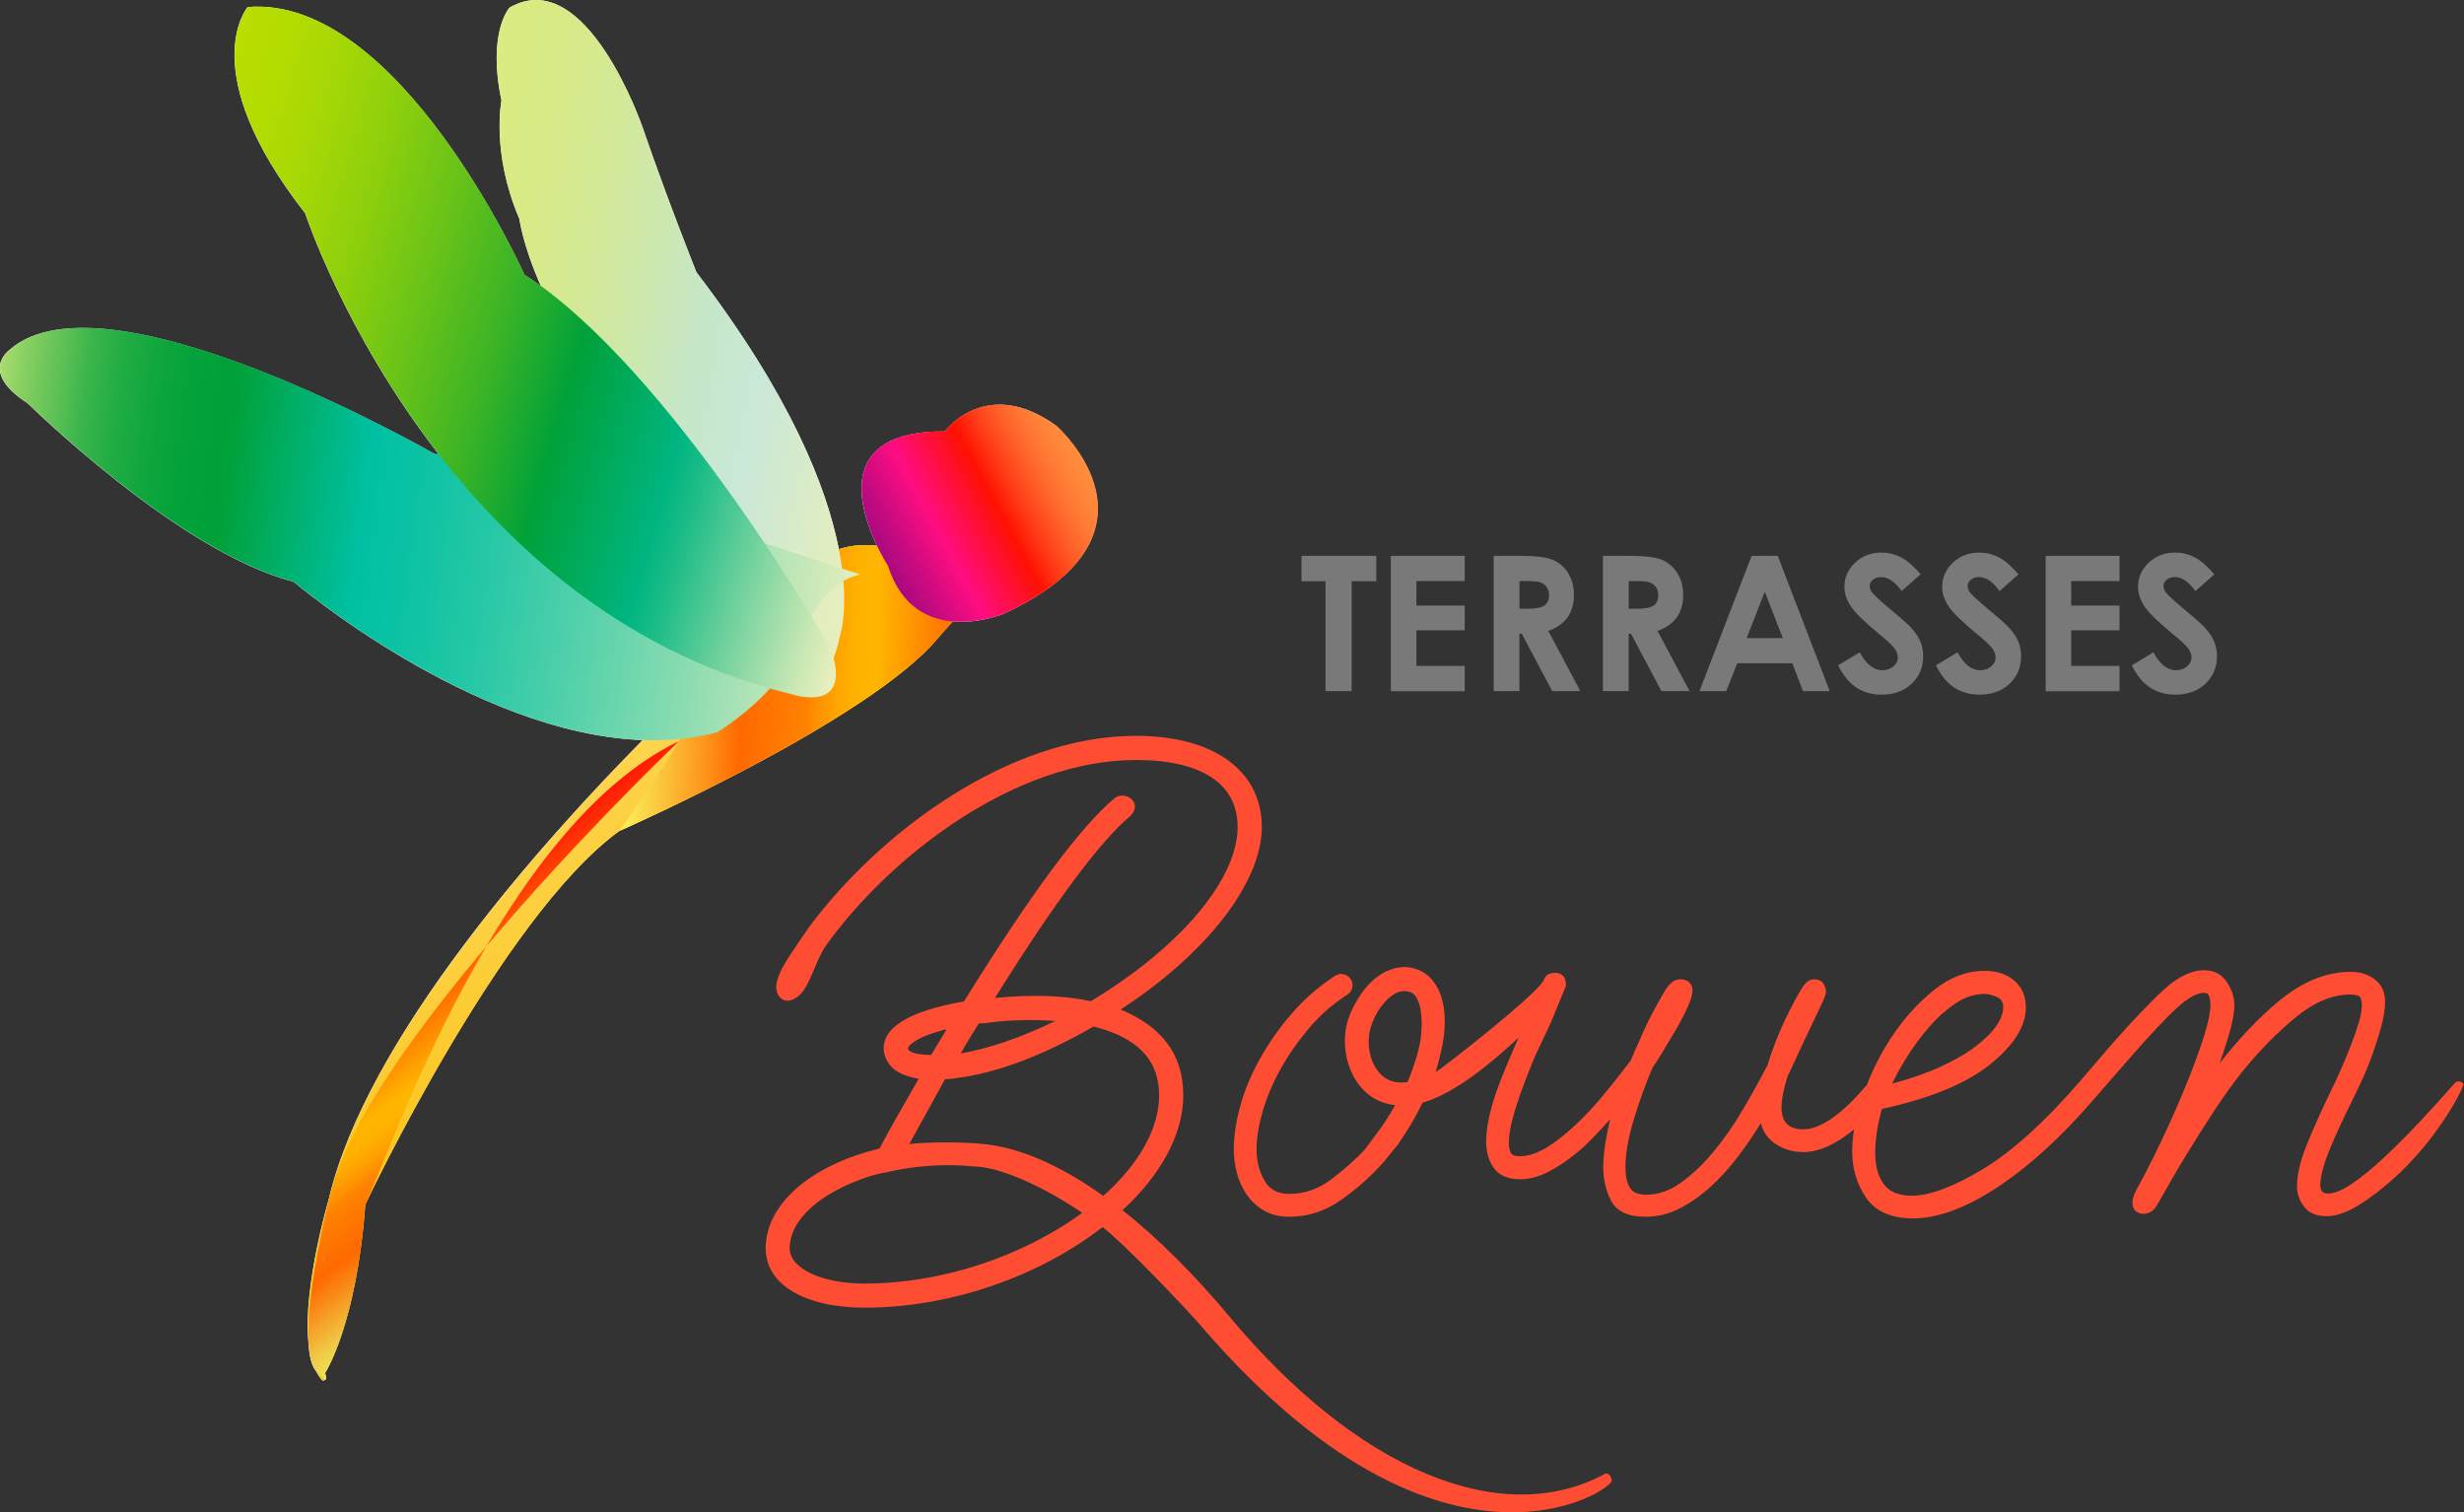 <?xml version="1.0" encoding="UTF-8"?>
<svg xmlns="http://www.w3.org/2000/svg" xmlns:xlink="http://www.w3.org/1999/xlink" id="Layer_2" viewBox="0 0 300.92 184.68">
  <rect x="0" y="0" width="300.92" height="184.68" fill="#333333" stroke="none"/>
  <defs>
    <style>.cls-1{fill:none;isolation:isolate;}.cls-2{fill:#ff4d33;}.cls-3{fill:#fff;}.cls-4{fill:#797979;}.cls-5{fill:url(#linear-gradient-6);}.cls-5,.cls-6,.cls-7,.cls-8,.cls-9,.cls-10,.cls-11{mix-blend-mode:multiply;}.cls-6{fill:url(#linear-gradient-7);}.cls-7{fill:url(#linear-gradient-5);}.cls-8{fill:url(#linear-gradient-4);}.cls-9{fill:url(#linear-gradient-2);}.cls-10{fill:url(#linear-gradient-3);}.cls-11{fill:url(#linear-gradient);}</style>
    <linearGradient id="linear-gradient" x1="183.49" y1="272.3" x2="150.61" y2="244.72" gradientTransform="translate(-28.29 -177.28) rotate(12.46)" gradientUnits="userSpaceOnUse">
      <stop offset="0" stop-color="#fabd00"></stop>
      <stop offset=".33" stop-color="#fbc41a"></stop>
      <stop offset="1" stop-color="#ffd85a"></stop>
    </linearGradient>
    <linearGradient id="linear-gradient-2" x1="158.18" y1="231.36" x2="208.36" y2="221.95" gradientTransform="translate(-28.29 -177.28) rotate(12.46)" gradientUnits="userSpaceOnUse">
      <stop offset="0" stop-color="#f9f258"></stop>
      <stop offset=".06" stop-color="#fad747"></stop>
      <stop offset=".2" stop-color="#fd941b"></stop>
      <stop offset=".28" stop-color="#ff6900"></stop>
      <stop offset=".44" stop-color="#ff8300"></stop>
      <stop offset=".46" stop-color="#ff8f00"></stop>
      <stop offset=".51" stop-color="orange"></stop>
      <stop offset=".55" stop-color="#ffb100"></stop>
      <stop offset=".6" stop-color="#ffb600"></stop>
      <stop offset="1" stop-color="#ff1904"></stop>
    </linearGradient>
    <linearGradient id="linear-gradient-3" x1="133.52" y1="-26.26" x2="85.59" y2="-66.48" gradientTransform="translate(18.36 119.63) rotate(-23.4) scale(.81 1)" gradientUnits="userSpaceOnUse">
      <stop offset="0" stop-color="#e7efbc"></stop>
      <stop offset=".25" stop-color="#cce8d4"></stop>
      <stop offset=".28" stop-color="#cae8d7"></stop>
      <stop offset=".44" stop-color="#c6e7c7"></stop>
      <stop offset=".57" stop-color="#cde8ad"></stop>
      <stop offset=".73" stop-color="#d4e994"></stop>
      <stop offset=".88" stop-color="#d8ea85"></stop>
      <stop offset="1" stop-color="#daeb80"></stop>
    </linearGradient>
    <linearGradient id="linear-gradient-4" x1="167.21" y1="291.73" x2="139.47" y2="268.45" gradientTransform="translate(-28.29 -177.28) rotate(12.46)" gradientUnits="userSpaceOnUse">
      <stop offset="0" stop-color="#ebe75b"></stop>
      <stop offset=".07" stop-color="#efcc47"></stop>
      <stop offset=".21" stop-color="#f98917"></stop>
      <stop offset=".28" stop-color="#ff6900"></stop>
      <stop offset=".44" stop-color="#ff8300"></stop>
      <stop offset=".46" stop-color="#ff8f00"></stop>
      <stop offset=".51" stop-color="orange"></stop>
      <stop offset=".55" stop-color="#ffb100"></stop>
      <stop offset=".6" stop-color="#ffb600"></stop>
      <stop offset="1" stop-color="#ff1904"></stop>
    </linearGradient>
    <linearGradient id="linear-gradient-5" x1="345.54" y1="-295.41" x2="370.91" y2="-285.04" gradientTransform="translate(115.35 523.13) rotate(-50.41)" gradientUnits="userSpaceOnUse">
      <stop offset="0" stop-color="#a80980"></stop>
      <stop offset=".09" stop-color="#c20a80"></stop>
      <stop offset=".28" stop-color="#ff0d81"></stop>
      <stop offset=".56" stop-color="#ff1102"></stop>
      <stop offset=".66" stop-color="#ff3b16"></stop>
      <stop offset=".76" stop-color="#ff5e27"></stop>
      <stop offset=".85" stop-color="#f73"></stop>
      <stop offset=".93" stop-color="#ff863a"></stop>
      <stop offset="1" stop-color="#ff8c3d"></stop>
    </linearGradient>
    <linearGradient id="linear-gradient-6" x1="241.26" y1="-100.02" x2="163.89" y2="-164.95" gradientTransform="translate(-54.71 301.08) rotate(-32.77) scale(1.07 1.06)" gradientUnits="userSpaceOnUse">
      <stop offset="0" stop-color="#e7efbc"></stop>
      <stop offset=".03" stop-color="#d7ebba"></stop>
      <stop offset=".18" stop-color="#8bdcb1"></stop>
      <stop offset=".32" stop-color="#4fd0aa"></stop>
      <stop offset=".43" stop-color="#24c7a6"></stop>
      <stop offset=".52" stop-color="#09c2a3"></stop>
      <stop offset=".57" stop-color="#00c0a2"></stop>
      <stop offset=".73" stop-color="#00a139"></stop>
      <stop offset=".78" stop-color="#03a23a"></stop>
      <stop offset=".82" stop-color="#0ea63d"></stop>
      <stop offset=".86" stop-color="#20ac43"></stop>
      <stop offset=".9" stop-color="#3ab54b"></stop>
      <stop offset=".93" stop-color="#5cc055"></stop>
      <stop offset=".97" stop-color="#84ce61"></stop>
      <stop offset="1" stop-color="#abdc6e"></stop>
    </linearGradient>
    <linearGradient id="linear-gradient-7" x1="206.47" y1="-46.07" x2="136.89" y2="-104.45" gradientTransform="translate(-63.11 179.34) rotate(-20.99) scale(.98 1.08)" gradientUnits="userSpaceOnUse">
      <stop offset="0" stop-color="#e7efbc"></stop>
      <stop offset=".04" stop-color="#cce8b5"></stop>
      <stop offset=".12" stop-color="#88d7a3"></stop>
      <stop offset=".24" stop-color="#1cbc87"></stop>
      <stop offset=".28" stop-color="#00b580"></stop>
      <stop offset=".44" stop-color="#00a139"></stop>
      <stop offset=".45" stop-color="#06a337"></stop>
      <stop offset=".55" stop-color="#3cb426"></stop>
      <stop offset=".66" stop-color="#69c318"></stop>
      <stop offset=".76" stop-color="#8ccf0d"></stop>
      <stop offset=".85" stop-color="#a5d706"></stop>
      <stop offset=".93" stop-color="#b4dc01"></stop>
      <stop offset="1" stop-color="#bade00"></stop>
    </linearGradient>
  </defs>
  <g id="Layer_1-2">
    <g id="BOW_RGB" class="cls-1">
      <path class="cls-4" d="m158.95,67.88h9.13v3.1h-3.01v13.42h-3.19v-13.42h-2.93v-3.1Z"></path>
      <path class="cls-4" d="m182.41,67.88h3.33c1.82,0,3.12.16,3.9.49.77.33,1.4.87,1.87,1.62s.71,1.65.71,2.68c0,1.09-.26,1.99-.78,2.72-.52.73-1.3,1.28-2.35,1.66l3.91,7.34h-3.44l-3.71-7h-.29v7h-3.14v-16.52Zm3.14,6.46h.99c1,0,1.69-.13,2.07-.39.38-.26.57-.7.57-1.31,0-.36-.09-.67-.28-.94-.19-.27-.44-.46-.75-.57-.31-.12-.89-.17-1.72-.17h-.86v3.39Z"></path>
      <path class="cls-4" d="m195.75,67.88h3.33c1.82,0,3.12.16,3.9.49.77.33,1.4.87,1.87,1.62s.71,1.65.71,2.68c0,1.09-.26,1.99-.78,2.72-.52.73-1.3,1.28-2.35,1.66l3.91,7.34h-3.44l-3.71-7h-.29v7h-3.14v-16.52Zm3.14,6.46h.99c1,0,1.69-.13,2.07-.39.38-.26.57-.7.57-1.31,0-.36-.09-.67-.28-.94-.19-.27-.44-.46-.75-.57-.31-.12-.89-.17-1.72-.17h-.86v3.39Z"></path>
      <path class="cls-4" d="m213.92,67.88h3.19l6.35,16.52h-3.27l-1.29-3.4h-6.74l-1.34,3.4h-3.27l6.37-16.52Zm1.61,4.38l-2.22,5.67h4.42l-2.2-5.67Z"></path>
      <path class="cls-4" d="m234.57,70.12l-2.33,2.06c-.82-1.14-1.65-1.71-2.5-1.71-.41,0-.75.11-1.01.33-.26.22-.39.47-.39.75s.09.54.28.79c.25.33,1.02,1.04,2.31,2.12,1.2,1,1.93,1.64,2.18,1.9.64.64,1.09,1.26,1.36,1.85.27.59.4,1.23.4,1.93,0,1.35-.47,2.47-1.41,3.36s-2.16,1.33-3.67,1.33c-1.18,0-2.2-.29-3.07-.86-.87-.58-1.62-1.48-2.24-2.72l2.64-1.59c.79,1.46,1.71,2.19,2.75,2.19.54,0,.99-.16,1.36-.47.37-.31.55-.68.55-1.09,0-.37-.14-.75-.42-1.12-.28-.37-.89-.95-1.83-1.72-1.8-1.47-2.96-2.6-3.49-3.4-.53-.8-.79-1.59-.79-2.39,0-1.15.44-2.13,1.31-2.95.87-.82,1.95-1.23,3.23-1.23.82,0,1.61.19,2.36.57s1.55,1.08,2.42,2.09Z"></path>
      <path class="cls-4" d="m246.53,70.12l-2.33,2.06c-.82-1.14-1.65-1.71-2.5-1.71-.41,0-.75.11-1.01.33-.26.22-.39.47-.39.75s.09.54.28.79c.25.33,1.02,1.04,2.31,2.12,1.2,1,1.93,1.64,2.18,1.9.64.64,1.09,1.26,1.36,1.85.27.59.4,1.23.4,1.93,0,1.35-.47,2.47-1.41,3.36-.94.88-2.16,1.33-3.67,1.33-1.18,0-2.2-.29-3.08-.86s-1.62-1.48-2.24-2.72l2.64-1.59c.79,1.46,1.71,2.19,2.74,2.19.54,0,.99-.16,1.36-.47s.55-.68.55-1.09c0-.37-.14-.75-.42-1.12s-.89-.95-1.83-1.72c-1.8-1.47-2.96-2.6-3.49-3.4-.53-.8-.79-1.59-.79-2.39,0-1.15.44-2.13,1.31-2.95.87-.82,1.95-1.23,3.23-1.23.83,0,1.61.19,2.36.57.75.38,1.55,1.08,2.42,2.09Z"></path>
      <path class="cls-4" d="m249.83,67.88h9.02v3.08h-5.9v2.99h5.9v3.02h-5.9v4.35h5.9v3.09h-9.02v-16.52Z"></path>
      <path class="cls-4" d="m270.45,70.12l-2.33,2.06c-.82-1.14-1.65-1.71-2.5-1.71-.41,0-.75.11-1.01.33-.26.22-.39.47-.39.75s.09.54.28.79c.25.33,1.02,1.04,2.31,2.12,1.2,1,1.93,1.64,2.18,1.9.64.64,1.09,1.26,1.36,1.85.27.59.4,1.23.4,1.93,0,1.35-.47,2.47-1.41,3.36-.94.88-2.16,1.33-3.67,1.33-1.18,0-2.2-.29-3.08-.86s-1.62-1.48-2.24-2.72l2.64-1.59c.79,1.46,1.71,2.19,2.74,2.19.54,0,.99-.16,1.36-.47s.55-.68.55-1.09c0-.37-.14-.75-.42-1.12s-.89-.95-1.83-1.72c-1.8-1.47-2.96-2.6-3.49-3.4-.53-.8-.79-1.59-.79-2.39,0-1.15.44-2.13,1.31-2.95.87-.82,1.95-1.23,3.23-1.23.83,0,1.61.19,2.36.57.75.38,1.55,1.08,2.42,2.09Z"></path>
      <path class="cls-4" d="m169.86,67.88h9.02v3.08h-5.9v2.99h5.9v3.02h-5.9v4.35h5.9v3.09h-9.02v-16.52Z"></path>
      <path class="cls-2" d="m300.82,132.32c-.29-.24-.63-.43-1.03-.04h0c-1.39,1.59-2.85,3.19-4.33,4.77-1.48,1.58-2.94,3.03-4.33,4.33-1.39,1.29-2.69,2.36-3.88,3.17-1.17.8-2.15,1.2-2.94,1.2-.65,0-.94-.32-.94-1.04,0-.56.11-1.23.33-2,.22-.78.52-1.64.9-2.55.38-.92.8-1.86,1.24-2.8.43-.92.87-1.84,1.33-2.76.32-.64.72-1.48,1.19-2.48.47-1,.92-2.1,1.34-3.26.41-1.13.78-2.29,1.1-3.45.32-1.16.48-2.2.48-3.1,0-1.14-.41-2.04-1.22-2.68-.79-.63-1.8-.95-2.98-.95-2.96,0-5.89,1.19-8.71,3.52-2.5,2.07-4.95,4.64-7.3,7.66.34-.95.69-2.01,1.04-3.16.51-1.69.77-3.01.77-3.92,0-.99-.32-1.96-.94-2.88-.64-.94-1.58-1.42-2.79-1.42s-2.5.53-3.94,1.57c-.58.45-1.36,1.16-2.31,2.11s-1.98,2.03-3.06,3.2c-1.08,1.18-2.16,2.4-3.2,3.63-1.05,1.24-1.99,2.33-2.82,3.29-4.22,4.85-8.16,8.4-11.72,10.53-3.54,2.13-6.44,3.21-8.62,3.21-1.58,0-2.73-.47-3.41-1.4-.7-.94-1.06-2.23-1.06-3.84s.28-3.4.82-5.36c5.85-1.27,10.28-3.09,13.17-5.4,2.93-2.35,4.41-4.69,4.41-6.97,0-1.39-.47-2.5-1.41-3.3-.92-.79-2.15-1.19-3.66-1.19-2.14,0-4.2.78-6.13,2.33-1.92,1.53-3.65,3.44-5.14,5.67-1.21,1.81-2.25,3.79-3.06,5.9-3.05,3.62-5.67,5.45-7.78,5.45-1.79,0-2.66-.87-2.66-2.66,0-.93.25-2.23.74-3.82.31-.62.72-1.48,1.24-2.63.55-1.21,1.05-2.26,1.52-3.24.51-1.05.95-1.99,1.34-2.82.53-1.15.59-1.47.59-1.61,0-.35-.11-.7-.32-1.02-.23-.34-.61-.52-1.12-.52s-.99.32-1.41.95c-.58.9-1.29,2.22-2.11,3.93-.83,1.72-1.57,3.62-2.19,5.62-.93,1.81-1.97,3.68-3.09,5.57-1.1,1.86-2.3,3.57-3.56,5.07-1.26,1.51-2.59,2.76-3.96,3.73-1.35.96-2.76,1.44-4.17,1.44-1.01,0-1.67-.28-2.02-.86-.36-.6-.54-1.43-.54-2.47,0-1.63.33-3.56.99-5.76.67-2.22,1.45-4.39,2.31-6.42.32-.45.74-1.11,1.29-2.01.54-.89,1.08-1.8,1.62-2.72.54-.93,1.01-1.83,1.39-2.69.4-.89.59-1.56.59-2.04,0-.37-.13-.69-.39-.95-.26-.26-.61-.39-1.05-.39s-.8.13-1.09.38c-.27.24-.47.46-.61.66-.38.57-.98,1.62-1.77,3.11-.67,1.26-1.29,2.69-2.02,4.34l-.42.96c-.06.14-.13.3-.2.48-2.09,2.74-3.69,4.7-4.88,5.98-1.54,1.67-3.09,3.05-4.59,4.12-1.48,1.05-2.86,1.58-4.08,1.58-.56,0-.92-.13-1.07-.38-.17-.28-.26-.73-.26-1.33,0-.8.17-1.84.52-3.09.34-1.25.79-2.61,1.33-4.03.39-1.02.83-2.16,1.37-3.45.24-.51.52-1.1.8-1.69.48-1,.98-2.04,1.27-2.76.48-1.17.97-2.37,1.47-3.56.15-.29.21-.5.21-.66,0-1.19-.73-1.44-1.34-1.44-.58,0-.99.19-1.23.59l-.18.35c-.83,1.7-12.08,10.53-13.16,11.18.16-.55.31-1.07.43-1.56.16-.63.31-1.28.43-1.92.17-.91.26-1.88.25-2.88,0-.99-.15-1.95-.42-2.83-.28-.89-.72-1.67-1.33-2.31-.62-.65-1.45-1.08-2.48-1.28-.35-.06-.67-.08-.96-.04-.26.04-.54.07-.84.1l-1.11.4c-1.26.64-2.35,1.65-3.23,3.01-.88,1.35-1.45,2.65-1.68,3.87-.17.92-.19,1.9-.06,2.91.14,1.01.43,1.97.88,2.86.44.89,1.06,1.68,1.84,2.33.78.66,1.74,1.09,2.84,1.3.18.03.34.06.5.08-.72,1.27-1.51,2.47-2.34,3.57l-1.41,1.89c-1.13,1.2-2.5,2.41-4.07,3.6-1.55,1.17-3.27,1.77-5.12,1.77-1.4,0-2.39-.53-3.02-1.62-.65-1.11-.97-2.39-.97-3.81s.25-2.94.75-4.66c.5-1.73,1.23-3.46,2.17-5.15.95-1.7,2.11-3.37,3.46-4.97,1.35-1.6,2.92-2.98,4.68-4.11.44-.29.66-.7.66-1.21,0-.37-.15-.7-.45-.96-.29-.25-.62-.38-.99-.38-.16,0-.37.07-.68.22-2.04,1.34-3.85,2.92-5.38,4.71-1.53,1.78-2.83,3.66-3.88,5.56-1.05,1.91-1.84,3.83-2.35,5.71-.51,1.88-.77,3.65-.77,5.25,0,.96.13,1.94.39,2.91.26.97.67,1.86,1.22,2.64.55.78,1.26,1.43,2.11,1.92.85.49,1.88.74,3.05.74,2.26,0,4.38-.69,6.31-2.04,1.91-1.33,3.68-2.92,5.28-4.71l1.63-2.01c1.12-1.57,2.16-3.32,3.09-5.21l.15-.02c3.74-1.1,8.22-4.76,11.56-7.9-1.02,2.32-2.09,4.79-2.72,6.61-.83,2.39-1.25,4.45-1.25,6.12,0,1.24.32,2.33.94,3.21.64.91,1.74,1.37,3.26,1.37,1.11,0,2.29-.33,3.53-.98,1.22-.64,2.48-1.51,3.75-2.6,1.05-.89,2.39-2.35,3.57-3.64.05-.05.09-.1.14-.15-.07.22-.11.35-.12.36-.51,2.16-.77,4.04-.77,5.57s.33,2.87.98,4.1c.67,1.27,2.07,1.92,4.18,1.92,1.42,0,2.8-.33,4.09-.98,1.28-.64,2.55-1.52,3.76-2.6,1.21-1.08,2.37-2.36,3.46-3.79.98-1.29,1.91-2.66,2.78-4.08.23,1.01.79,1.83,1.66,2.46,1.01.72,2.19,1.09,3.5,1.09,1.91,0,4-.93,6.22-2.77-.15.94-.23,1.83-.23,2.66,0,2.13.57,4.04,1.7,5.69,1.15,1.67,3.08,2.52,5.74,2.52,3.01,0,6.5-1.29,10.36-3.85,3.84-2.54,7.82-6.17,11.78-10.78l.04-.03v-.02c.76-.86,1.6-1.83,2.53-2.9l.27-.31c1.05-1.21,2.09-2.4,3.14-3.57,1.07-1.2,2.04-2.23,2.95-3.14.91-.91,1.63-1.56,2.12-1.93.92-.67,1.68-1.01,2.27-1.01.48,0,.61.2.67.35.12.29.18.65.18,1.07,0,.99-.3,2.41-.9,4.23-.6,1.84-1.36,3.86-2.23,5.99-.9,2.17-1.87,4.36-2.9,6.52-1.04,2.18-2.05,4.15-3,5.86-.33.67-.5,1.17-.5,1.52,0,.94.5,1.44,1.44,1.44.15,0,.36-.05.64-.16.3-.11.58-.37.86-.8.36-.6.88-1.5,1.62-2.82.69-1.22,1.48-2.56,2.43-4.09.93-1.51,1.94-3.1,3-4.71,1.06-1.62,2.18-3.19,3.33-4.65,2.08-2.59,4.3-4.85,6.59-6.74,2.27-1.87,4.52-2.81,6.69-2.81.47,0,.84.07,1.09.21.21.12.33.5.33,1.11,0,.55-.12,1.25-.37,2.09-.26.87-.58,1.8-.95,2.75-.37.96-.77,1.94-1.24,3-.44,1.01-.89,1.97-1.33,2.85-1.07,2.21-2.02,4.33-2.82,6.3-.8,1.98-1.21,3.71-1.21,5.13,0,.87.29,1.69.85,2.45.58.78,1.51,1.18,2.78,1.18,1.17,0,2.52-.48,4.01-1.41,1.47-.92,2.98-2.1,4.51-3.5,1.38-1.27,3.1-3.13,4.54-5.07,2.88-3.88,3.59-5.94,3.62-6.03l.04-.12-.1-.08Zm-69.73,0c.43-.92,1.01-1.97,1.72-3.12.81-1.32,1.74-2.57,2.75-3.74,1-1.16,2.09-2.14,3.25-2.92,1.14-.77,2.33-1.16,3.56-1.16.41,0,.92.12,1.5.37.53.22.78.63.78,1.25,0,.66-.26,1.39-.78,2.18-.53.8-1.36,1.65-2.48,2.52-1.12.88-2.59,1.73-4.35,2.55-1.67.77-3.67,1.47-5.95,2.08Zm-57.47-6.87c-.02.67-.08,1.25-.17,1.74-.15.78-.35,1.59-.62,2.43-.26.82-.57,1.67-.93,2.52-.58.07-1.09.07-1.49,0-.62-.12-1.16-.38-1.61-.79-.45-.41-.82-.91-1.08-1.47-.26-.56-.44-1.19-.52-1.87-.08-.67-.06-1.34.06-1.98.09-.48.28-1.04.57-1.68.29-.63.65-1.22,1.08-1.74.43-.52.91-.94,1.42-1.25.36-.22.74-.33,1.15-.33.14,0,.29.01.44.04.48.09.83.34,1.08.77.26.46.43,1.01.52,1.64.09.64.12,1.31.1,1.98Z"></path>
      <path class="cls-2" d="m196.29,179.97c-.21-.06-.37.05-.43.1-12.65,6.7-30.12-.64-45.6-19.16-4.43-5.31-8.87-9.72-13.17-13.12,4.79-4.41,7.42-9.39,7.42-14.03,0-4.9-2.51-8.34-7.66-10.48,10.49-6.79,17.25-15.51,17.25-22.29s-5.75-11.13-15.37-11.13c-15.52,0-31.2,11.69-39.86,23.27-1.9,2.73-3.16,4.61-3.54,5.5-.39.92-.63,1.66-.5,2.31.25,1.01.85,1.22,1.19,1.26.87.09,1.89-.67,2.46-1.81.31-.52.62-1.26.95-2.03.45-1.07.92-2.18,1.47-2.93,7.83-10.89,23.01-22.62,37.83-22.62,8.01,0,12.42,2.9,12.42,8.18,0,6.38-7.03,14.72-17.92,21.27-3.32-.7-7.16-.83-11.72-.39,7.25-11.62,12.8-19.09,16.51-22.2.65-.65.76-1.37.31-1.93-.45-.55-1.41-.81-2.15-.31-4.18,3.47-10.22,11.6-18.45,24.86-6.85,1.2-10.15,3.27-9.78,6.17.36,1.81,1.71,2.85,4.25,3.27-2.02,3.49-3.68,6.43-4.79,8.53-8.45,2.04-13.9,6.82-13.9,12.19,0,4.4,4.75,7.24,12.1,7.24,10.23,0,21.08-3.67,29.05-9.84,2.68,2.06,10.21,9.96,12.01,12.06,16.04,18.65,29.35,22.77,37.97,22.77,5.26,0,8.77-1.53,10.1-2.23.83-.44,2.21-1.3,2.09-1.75-.11-.43-.28-.67-.52-.74Zm-85.41-51.93c.04-.47,1.44-1.58,4.73-2.35l-1.89,3.14c-2.28-.02-2.77-.49-2.84-.79Zm4.89,14.25c1.1,0,2.2.06,3.29.17.01,0,.02,0,.04,0,1.77,0,6.45,1.19,13.07,5.65-7.41,5.42-17.32,8.64-26.58,8.64-5.21,0-9.15-1.84-9.15-4.29,0-3.48,3.62-6.77,9.68-8.79,0,0,.43-.15,1.17-.32.53-.12,1.98-.41,1.98-.41,2.16-.43,4.34-.65,6.5-.65Zm-4.72-2.58l4.37-7.93c.35,0,.81-.01,1.36-.12,4.93-.62,10.57-2.73,16.76-6.3,5.4,1.34,8.02,4.09,8.02,8.41,0,4.01-2.42,8.36-6.82,12.27-5.52-3.93-10.63-6.08-15.21-6.38l-.21-.02c-.77-.07-2.21-.13-3.8-.13-1.49,0-3.12.05-4.48.2Zm6.29-11.06c.23-.45.8-1.45,2.2-3.67.35,0,.82-.01,1.37-.12,2.52-.31,5.13-.37,7.97-.18-4.16,2.02-8.04,3.35-11.54,3.97Z"></path>
      <g id="Artwork_1">
        <path class="cls-3" d="m129.1,52.08c-8.65-6.31-13.72.61-13.72.61-13.38-.08-10.47,9.38-8.27,13.98-1.46-.19-3.03-.1-4.67.41-1.45-7.4-5.77-18.64-17.39-33.82,0,0-3.56-8.9-6.54-17.59,0,0-6.86-20.17-16.29-14.73,0,0-2.74,3.01-.98,11.33,0,0-1.28,6.43,2.19,14.46,0,0,.37,3.07,2.62,8.21-.67-.49-1.34-.96-2.01-1.39,0,0-15.31-34.21-33.8-32.69,0,0-6.62,7.72,7.03,25.19,0,0,4.76,14.55,16.3,29.42-.17,0-.33-.01-.48-.01,0,0-40.18-23.14-51.96-12.71,0,0-3.75,2.67,2.25,6.5,0,0,18.53,18.24,32.48,21.79,0,0,21.82,18.59,42.63,19.34-12.06,12.2-33.75,36.32-38.36,56.14,0,0-3.14,10.62-2.47,17.4.08,1.57.36,2.82.93,3.53.69,1.26.95,1.3,1.05,1.03.36.11.03-.81.03-.81,0,0,3.83-5.85,4.91-20.56,0,0,16.58-35.16,31.05-45.64,0,0,30.56-13.47,38.89-23.55.54-.65,1.15-1.33,1.81-2.02,3.32.28,6.3-.98,6.3-.98,21.16-9.81,6.42-22.84,6.42-22.84Z"></path>
        <path class="cls-11" d="m114.56,77.91c-8.33,10.08-38.89,23.55-38.89,23.55-14.47,10.48-31.05,45.64-31.05,45.64-1.08,14.71-4.91,20.56-4.91,20.56,0,0,.27,2.25-1.08-.23-3.01-5.57,1.53-20.92,1.53-20.92,6.46-27.79,46.5-64.03,46.5-64.03,2.96-1.94,6.57-7.1,6.57-7.1,5.56-9.1,11.69-9.65,16.12-8.22,0,0,15.41,2.39,18.54-1.46,0,0-8.96,6.93-13.33,12.22Z"></path>
        <path class="cls-9" d="m75.67,101.46s30.56-13.47,38.89-23.55c4.38-5.29,13.33-12.22,13.33-12.22-3.13,3.85-18.54,1.46-18.54,1.46-4.43-1.42-10.56-.87-16.12,8.22,0,0-3.61,5.17-6.57,7.1,0,0,.61,2.57-10.99,18.98"></path>
        <path class="cls-10" d="m102.53,77.85s5.47-14.61-17.47-44.6c0,0-3.56-8.9-6.54-17.59,0,0-6.86-20.17-16.29-14.73,0,0-2.74,3.01-.98,11.33,0,0-1.28,6.43,2.19,14.46,0,0,1.94,16.41,24.82,36.89,0,0,15.79,14.95,11.19,21.03,0,0,2.56-3.59,3.08-6.79Z"></path>
        <path class="cls-8" d="m38.63,167.43c1.79,2.21,1.08.23,1.08.23,0,0,3.83-5.85,4.91-20.56,2.98-6.32,16.46-46.11,38.3-56.59,0,0-36.98,35.2-42.39,54.54,0,0-4.88,18.68-1.9,22.37Z"></path>
        <path class="cls-7" d="m122.67,74.91s-10.9,4.63-14.22-5.8c0,0-10.73-16.54,6.93-16.44,0,0,5.07-6.92,13.72-.61,0,0,14.74,13.03-6.42,22.84Z"></path>
        <path class="cls-5" d="m105.07,70.17s-43.89-14.78-51.95-14.72c0,0-40.18-23.14-51.96-12.71,0,0-3.75,2.67,2.25,6.5,0,0,18.53,18.24,32.48,21.79h0s28.75,24.5,51.71,18.39c0,0,8.19-4.93,9.99-11.24,0,0,2.53-7.09,7.47-8.01Z"></path>
        <path class="cls-6" d="m101.46,79.18s-19.56-34.19-37.4-45.63c0,0-15.31-34.21-33.8-32.69,0,0-6.62,7.72,7.03,25.19,0,0,15.8,48.3,59.61,58.78,0,0,7.36,2.39,4.56-5.65Z"></path>
      </g>
    </g>
  </g>
</svg>
